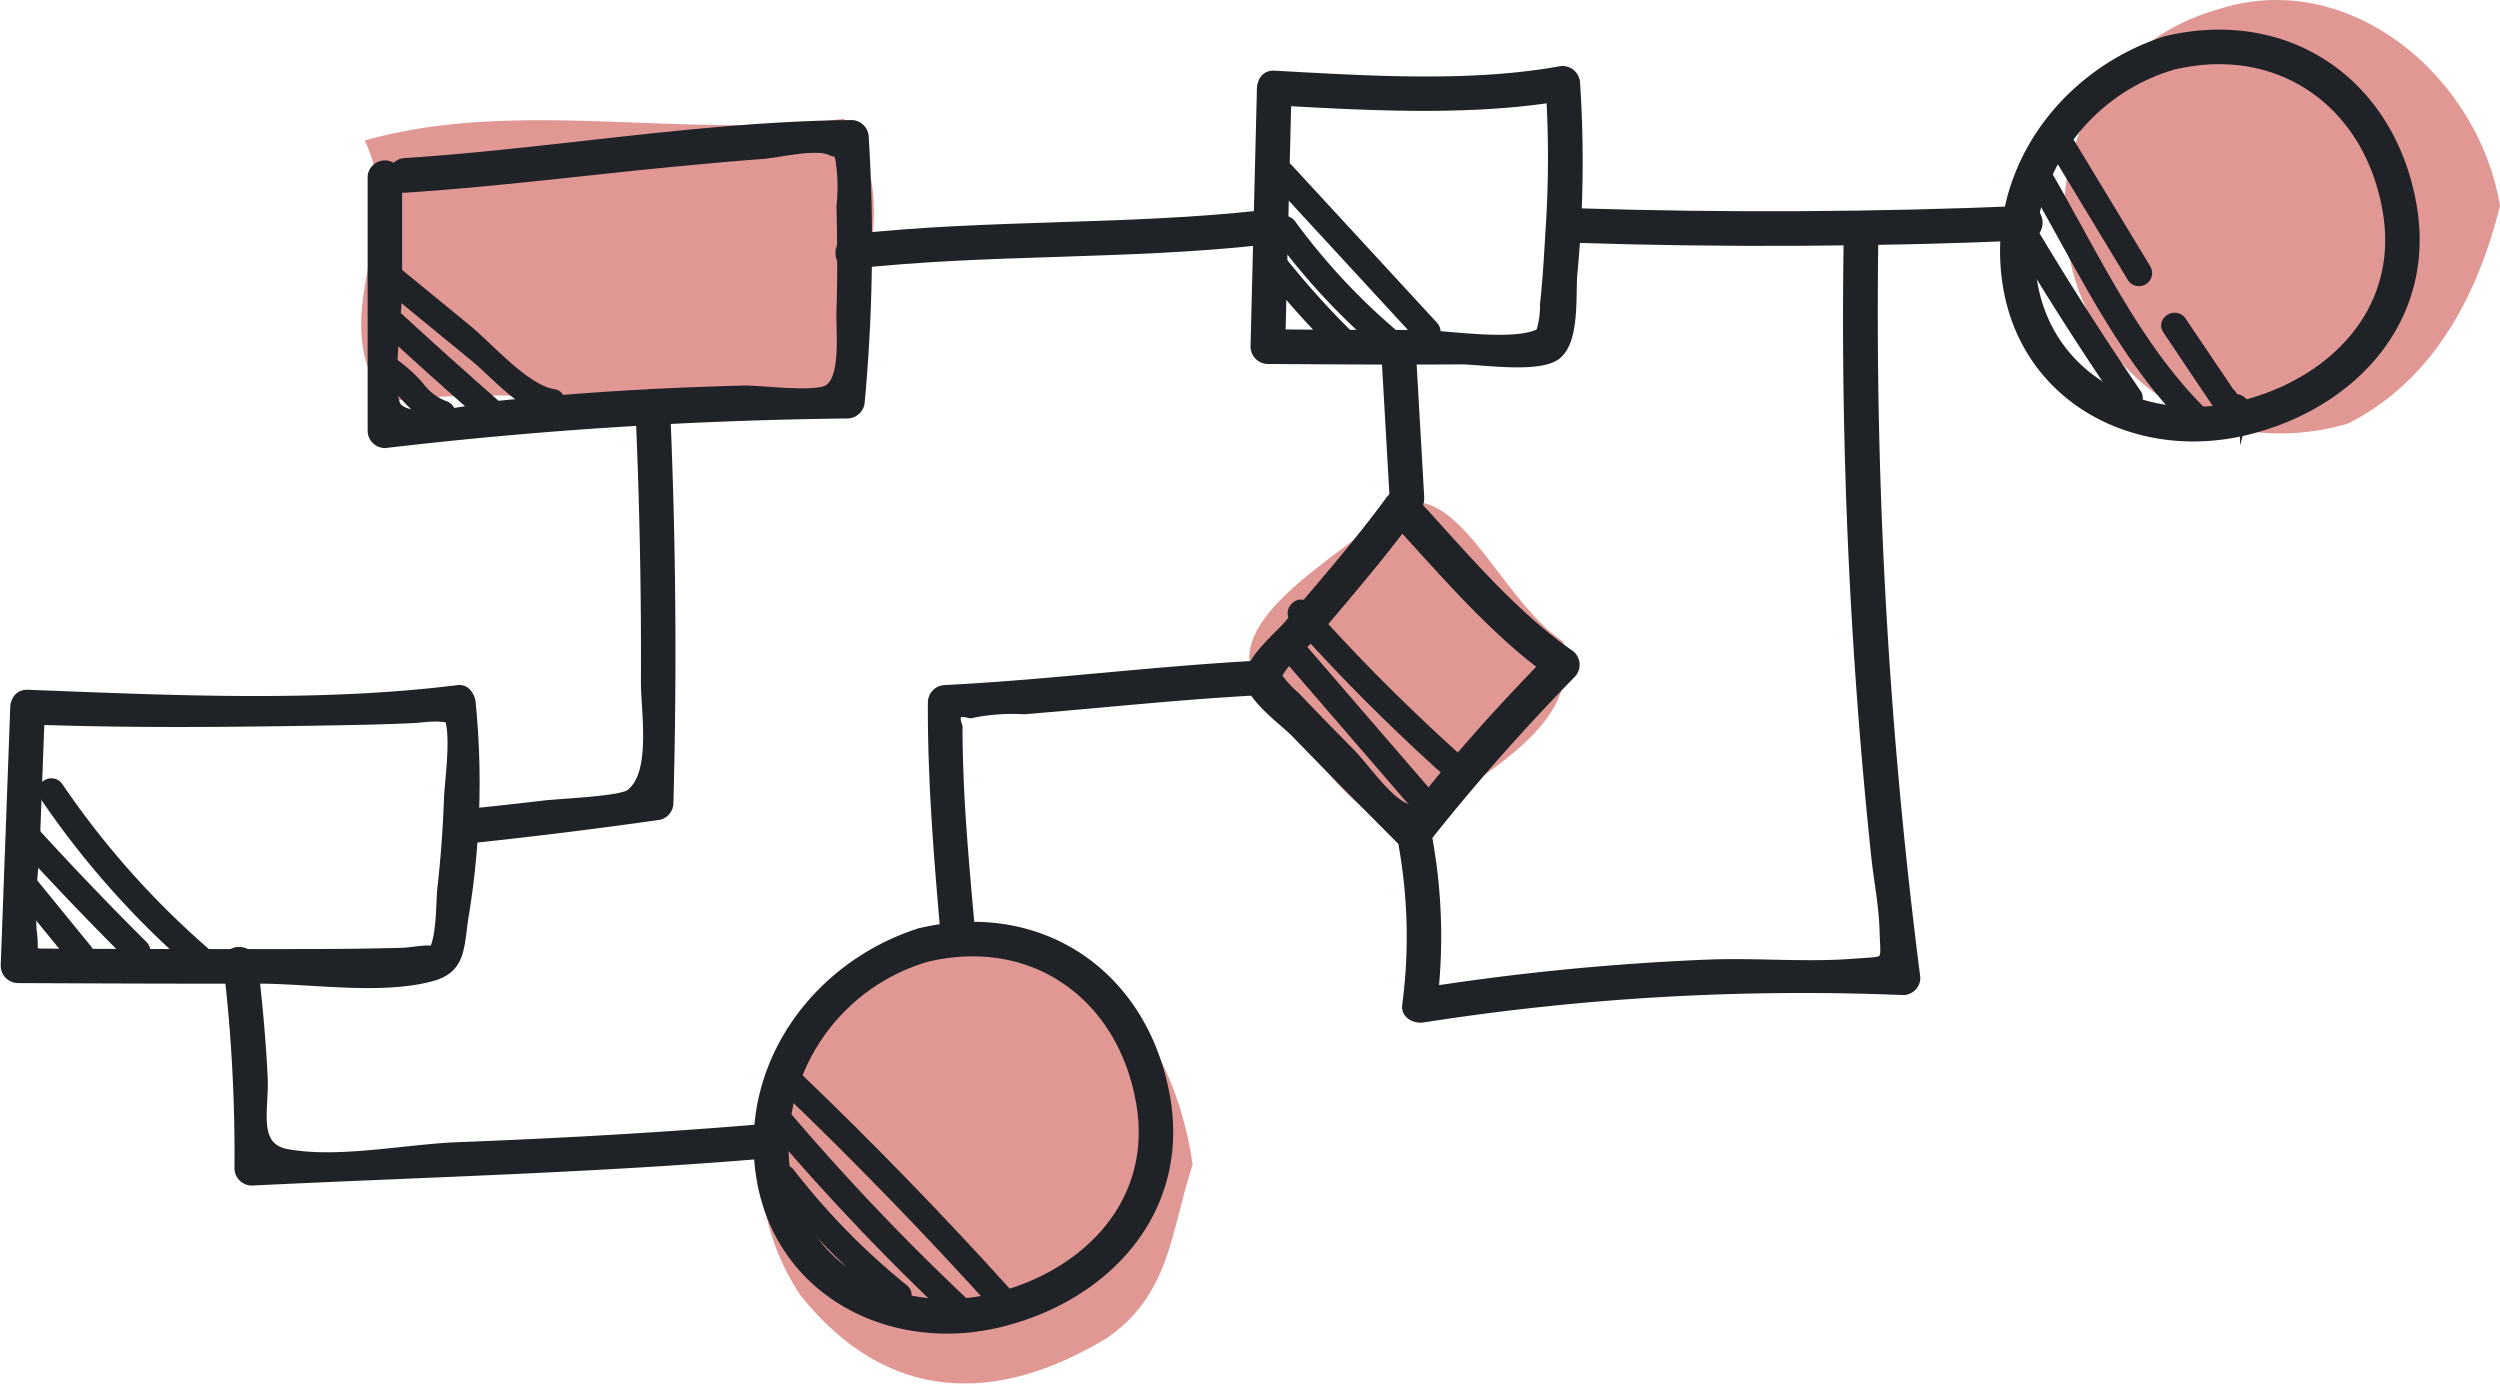 <svg xmlns="http://www.w3.org/2000/svg" xmlns:xlink="http://www.w3.org/1999/xlink" width="131.552" height="72.801" viewBox="0 0 131.552 72.801"><defs><clipPath id="clip-path"><rect id="Rectangle_75" data-name="Rectangle 75" width="131.552" height="72.801" fill="none"></rect></clipPath></defs><g id="Group_738" data-name="Group 738" transform="translate(-894.224 -1953.626)"><g id="Group_689" data-name="Group 689" transform="translate(894.224 1953.626)"><g id="Group_689-2" data-name="Group 689" transform="translate(0 0)" clip-path="url(#clip-path)"><path id="Path_1069" data-name="Path 1069" d="M117.668,10.833c-1.147,4.586-3.44,9.172-8.026,11.466-8.026,2.293-14.905-3.44-14.905-11.466A11.013,11.013,0,0,1,102.763.514c6.879-2.293,13.759,3.44,14.905,10.319" transform="translate(13.885 0)" fill="#e19894"></path><path id="Path_1070" data-name="Path 1070" d="M57.641,54.979c-1.147,3.44-1.147,6.879-4.586,9.172-5.733,3.44-11.466,3.44-16.052-2.293-4.586-6.879-1.147-16.052,5.733-18.345,8.026-2.293,13.759,3.44,14.905,11.466" transform="translate(5.117 6.302)" fill="#e19894"></path><path id="Path_1071" data-name="Path 1071" d="M43.13,19.207c-8.026,2.293-17.2,0-25.224,1.147-3.44-4.586,1.147-9.172-1.147-13.759,8.026-2.293,17.2,0,25.224-1.147,3.44,4.586,0,9.172,1.147,13.759" transform="translate(2.429 0.798)" fill="#e19894"></path><path id="Path_1072" data-name="Path 1072" d="M73.848,30.386c1.147,4.586-4.586,6.879-6.879,9.172-3.44,2.293-6.879-4.586-9.172-6.879-2.293-3.44,4.586-6.879,6.879-9.172,3.44-2.293,5.733,4.586,9.172,6.879" transform="translate(8.403 3.377)" fill="#e19894"></path><path id="Path_1073" data-name="Path 1073" d="M100.49,1.918c-5.442,1.747-9.279,7.016-8.338,12.852.976,6.053,6.856,9.026,12.546,7.646,5.636-1.368,9.777-5.9,8.729-11.852C112.288,4.1,106.846.4,100.49,1.918c-.828.2-.477,1.474.352,1.276,5.671-1.356,10.368,2.053,11.309,7.722.87,5.249-2.916,9.053-7.8,10.224-5.2,1.244-10.476-1.6-10.976-7.247a10.44,10.44,0,0,1,7.472-10.7c.807-.259.462-1.538-.352-1.276" transform="translate(13.485 0.231)" fill="#1f2227"></path><path id="Path_1074" data-name="Path 1074" d="M100.49,1.918c-5.442,1.747-9.279,7.016-8.338,12.852.976,6.053,6.856,9.026,12.546,7.646,5.636-1.368,9.777-5.9,8.729-11.852C112.288,4.1,106.846.4,100.49,1.918c-.828.2-.477,1.474.352,1.276,5.671-1.356,10.368,2.053,11.309,7.722.87,5.249-2.916,9.053-7.8,10.224-5.2,1.244-10.476-1.6-10.976-7.247a10.44,10.44,0,0,1,7.472-10.7C101.649,2.935,101.3,1.657,100.49,1.918Z" transform="translate(13.485 0.231)" fill="none" stroke="#1f2227" stroke-miterlimit="10" stroke-width="0.5"></path><path id="Path_1075" data-name="Path 1075" d="M57.948,4.152l-.337,13.612a.671.671,0,0,0,.662.662c3.377.023,6.754.046,10.131.022,1.04-.008,4.159.5,5.082-.267.942-.781.734-3.116.817-4.188a62.254,62.254,0,0,0,.149-10.086.675.675,0,0,0-.837-.639c-4.777.85-10.176.488-15.005.224-.851-.047-.848,1.277,0,1.323,4.959.272,10.451.6,15.357-.271l-.838-.637a57.437,57.437,0,0,1-.007,7.922c-.068,1.234-.144,2.471-.279,3.7a4.788,4.788,0,0,1-.174,1.369c-.357.74.6-.229-.022.128-1.315.754-5.009.107-6.475.109-2.634,0-5.266-.011-7.9-.031l.662.663.337-13.612a.662.662,0,0,0-1.323,0" transform="translate(8.443 0.476)" fill="#1f2227"></path><path id="Path_1076" data-name="Path 1076" d="M57.948,4.152l-.337,13.612a.671.671,0,0,0,.662.662c3.377.023,6.754.046,10.131.022,1.04-.008,4.159.5,5.082-.267.942-.781.734-3.116.817-4.188a62.254,62.254,0,0,0,.149-10.086.675.675,0,0,0-.837-.639c-4.777.85-10.176.488-15.005.224-.851-.047-.848,1.277,0,1.323,4.959.272,10.451.6,15.357-.271l-.838-.637a57.437,57.437,0,0,1-.007,7.922c-.068,1.234-.144,2.471-.279,3.7a4.788,4.788,0,0,1-.174,1.369c-.357.74.6-.229-.022.128-1.315.754-5.009.107-6.475.109-2.634,0-5.266-.011-7.9-.031l.662.663.337-13.612A.662.662,0,0,0,57.948,4.152Z" transform="translate(8.443 0.476)" fill="none" stroke="#1f2227" stroke-miterlimit="10" stroke-width="0.5"></path><path id="Path_1077" data-name="Path 1077" d="M.753,32.568.25,46.18a.671.671,0,0,0,.662.662c4.223.019,8.444.037,12.667.029,2.736,0,6.449.6,9.1-.125,1.536-.422,1.446-1.494,1.68-3.091a42.854,42.854,0,0,0,.382-11.333c-.04-.32-.273-.711-.662-.662-7.377.92-15.248.53-22.665.247-.852-.033-.85,1.291,0,1.323,5.314.2,10.655.144,15.97.053,1.408-.024,2.818-.052,4.225-.117.476-.023.977-.105,1.45-.081.534.026.633.13.432-.167.539.795.116,3.528.084,4.464-.056,1.586-.171,3.173-.35,4.749-.081.714-.013,2.881-.581,3.431.4-.385-.977-.094-1.449-.08-2.817.083-5.639.066-8.457.069q-4.924.005-9.845-.022c-1.593-.007-1.047.1-1.252-1.2a20.482,20.482,0,0,1,.138-3.713q.148-4.021.3-8.043c.032-.852-1.292-.851-1.323,0" transform="translate(0.037 4.639)" fill="#1f2227"></path><path id="Path_1078" data-name="Path 1078" d="M.753,32.568.25,46.18a.671.671,0,0,0,.662.662c4.223.019,8.444.037,12.667.029,2.736,0,6.449.6,9.1-.125,1.536-.422,1.446-1.494,1.68-3.091a42.854,42.854,0,0,0,.382-11.333c-.04-.32-.273-.711-.662-.662-7.377.92-15.248.53-22.665.247-.852-.033-.85,1.291,0,1.323,5.314.2,10.655.144,15.97.053,1.408-.024,2.818-.052,4.225-.117.476-.023.977-.105,1.45-.081.534.026.633.13.432-.167.539.795.116,3.528.084,4.464-.056,1.586-.171,3.173-.35,4.749-.081.714-.013,2.881-.581,3.431.4-.385-.977-.094-1.449-.08-2.817.083-5.639.066-8.457.069q-4.924.005-9.845-.022c-1.593-.007-1.047.1-1.252-1.2a20.482,20.482,0,0,1,.138-3.713q.148-4.021.3-8.043C2.109,31.716.784,31.717.753,32.568Z" transform="translate(0.037 4.639)" fill="none" stroke="#1f2227" stroke-miterlimit="10" stroke-width="0.5"></path><path id="Path_1079" data-name="Path 1079" d="M64.75,23.01c-1.666,2.276-3.528,4.4-5.349,6.551-.532.628-2.115,1.908-2.055,2.872.058.93,1.862,2.231,2.415,2.8,1.892,1.956,3.812,3.885,5.732,5.815a.665.665,0,0,0,.936,0,110.478,110.478,0,0,1,7.849-8.924.67.67,0,0,0-.134-1.038c-3.136-2.2-5.761-5.409-8.355-8.212-.579-.626-1.513.312-.936.936,2.677,2.892,5.383,6.143,8.623,8.417l-.134-1.038c-1.527,1.558-3.018,3.145-4.449,4.791-.649.746-1.307,1.493-1.917,2.271-.992,1.266-.545,1.355-1.491.912-.986-.464-2.071-2.09-2.839-2.871-.969-.985-1.94-1.969-2.89-2.972a5.657,5.657,0,0,1-.876-.936c-.37-.693-.277.579-.146.039.188-.78,1.573-1.894,2.084-2.5,1.737-2.047,3.487-4.085,5.074-6.252.5-.686-.644-1.347-1.143-.667" transform="translate(8.404 3.322)" fill="#1f2227"></path><path id="Path_1080" data-name="Path 1080" d="M64.75,23.01c-1.666,2.276-3.528,4.4-5.349,6.551-.532.628-2.115,1.908-2.055,2.872.058.93,1.862,2.231,2.415,2.8,1.892,1.956,3.812,3.885,5.732,5.815a.665.665,0,0,0,.936,0,110.478,110.478,0,0,1,7.849-8.924.67.67,0,0,0-.134-1.038c-3.136-2.2-5.761-5.409-8.355-8.212-.579-.626-1.513.312-.936.936,2.677,2.892,5.383,6.143,8.623,8.417l-.134-1.038c-1.527,1.558-3.018,3.145-4.449,4.791-.649.746-1.307,1.493-1.917,2.271-.992,1.266-.545,1.355-1.491.912-.986-.464-2.071-2.09-2.839-2.871-.969-.985-1.94-1.969-2.89-2.972a5.657,5.657,0,0,1-.876-.936c-.37-.693-.277.579-.146.039.188-.78,1.573-1.894,2.084-2.5,1.737-2.047,3.487-4.085,5.074-6.252C66.4,22.992,65.248,22.331,64.75,23.01Z" transform="translate(8.404 3.322)" fill="none" stroke="#1f2227" stroke-miterlimit="10" stroke-width="0.5"></path><path id="Path_1081" data-name="Path 1081" d="M17.091,8.433V21.827a.666.666,0,0,0,.663.662,229.89,229.89,0,0,1,24.335-1.557.68.68,0,0,0,.662-.662,90.913,90.913,0,0,0,.208-13.88.672.672,0,0,0-.662-.662c-7.86.077-15.656,1.493-23.488,2-.845.055-.852,1.379,0,1.323,4.873-.316,9.726-.95,14.587-1.409,1.406-.133,2.814-.26,4.22-.366.82-.061,2.76-.537,3.547-.208.646.271.238-.105.513.318a9.336,9.336,0,0,1,.084,2.641c.045,1.843.061,3.685,0,5.526-.032,1.075.247,3.41-.629,4.063-.636.477-3.6.06-4.5.083-2.8.071-5.6.2-8.4.407q-2.27.169-4.538.4c-1.207.119-4.428,1.012-5.288.1-.586-.618,0-5.083,0-6.088V8.433a.662.662,0,0,0-1.323,0" transform="translate(2.505 0.839)" fill="#1f2227"></path><path id="Path_1082" data-name="Path 1082" d="M17.091,8.433V21.827a.666.666,0,0,0,.663.662,229.89,229.89,0,0,1,24.335-1.557.68.68,0,0,0,.662-.662,90.913,90.913,0,0,0,.208-13.88.672.672,0,0,0-.662-.662c-7.86.077-15.656,1.493-23.488,2-.845.055-.852,1.379,0,1.323,4.873-.316,9.726-.95,14.587-1.409,1.406-.133,2.814-.26,4.22-.366.82-.061,2.76-.537,3.547-.208.646.271.238-.105.513.318a9.336,9.336,0,0,1,.084,2.641c.045,1.843.061,3.685,0,5.526-.032,1.075.247,3.41-.629,4.063-.636.477-3.6.06-4.5.083-2.8.071-5.6.2-8.4.407q-2.27.169-4.538.4c-1.207.119-4.428,1.012-5.288.1-.586-.618,0-5.083,0-6.088V8.433A.662.662,0,0,0,17.091,8.433Z" transform="translate(2.505 0.839)" fill="none" stroke="#1f2227" stroke-miterlimit="10" stroke-width="0.5"></path><path id="Path_1083" data-name="Path 1083" d="M21.843,41.4q4.884-.518,9.747-1.212a.667.667,0,0,0,.486-.639q.279-10.242-.161-20.478c-.037-.848-1.361-.853-1.324,0,.2,4.691.3,9.383.275,14.079-.009,1.6.585,4.891-.822,5.931-.508.376-3.711.488-4.607.6-1.2.143-2.4.273-3.594.4-.838.088-.847,1.413,0,1.323" transform="translate(3.109 2.702)" fill="#1f2227"></path><path id="Path_1084" data-name="Path 1084" d="M21.843,41.4q4.884-.518,9.747-1.212a.667.667,0,0,0,.486-.639q.279-10.242-.161-20.478c-.037-.848-1.361-.853-1.324,0,.2,4.691.3,9.383.275,14.079-.009,1.6.585,4.891-.822,5.931-.508.376-3.711.488-4.607.6-1.2.143-2.4.273-3.594.4C21,40.17,21,41.494,21.843,41.4Z" transform="translate(3.109 2.702)" fill="none" stroke="#1f2227" stroke-miterlimit="10" stroke-width="0.5"></path><path id="Path_1085" data-name="Path 1085" d="M10.463,44.309a84.416,84.416,0,0,1,.592,10.763.669.669,0,0,0,.663.662c9.113-.444,18.226-.672,27.321-1.448.842-.072.85-1.4,0-1.323-5.469.467-10.942.776-16.426.986-2.785.105-6.292.858-9.011.371-1.9-.339-1.214-2.315-1.3-4.042-.1-2-.283-3.984-.521-5.969-.1-.835-1.424-.845-1.322,0" transform="translate(1.533 6.401)" fill="#1f2227"></path><path id="Path_1086" data-name="Path 1086" d="M10.463,44.309a84.416,84.416,0,0,1,.592,10.763.669.669,0,0,0,.663.662c9.113-.444,18.226-.672,27.321-1.448.842-.072.85-1.4,0-1.323-5.469.467-10.942.776-16.426.986-2.785.105-6.292.858-9.011.371-1.9-.339-1.214-2.315-1.3-4.042-.1-2-.283-3.984-.521-5.969C11.685,43.474,10.361,43.464,10.463,44.309Z" transform="translate(1.533 6.401)" fill="none" stroke="#1f2227" stroke-miterlimit="10" stroke-width="0.5"></path><path id="Path_1087" data-name="Path 1087" d="M43.284,42.863C37.842,44.611,34,49.879,34.946,55.715c.976,6.053,6.856,9.026,12.546,7.646,5.636-1.368,9.777-5.9,8.729-11.852-1.139-6.46-6.58-10.167-12.937-8.646-.828.2-.477,1.474.352,1.276C49.307,42.783,54,46.193,54.944,51.862c.87,5.249-2.916,9.053-7.8,10.224-5.2,1.244-10.476-1.6-10.976-7.247a10.44,10.44,0,0,1,7.472-10.7c.807-.259.462-1.538-.352-1.276" transform="translate(5.101 6.232)" fill="#1f2227"></path><path id="Path_1088" data-name="Path 1088" d="M43.284,42.863C37.842,44.611,34,49.879,34.946,55.715c.976,6.053,6.856,9.026,12.546,7.646,5.636-1.368,9.777-5.9,8.729-11.852-1.139-6.46-6.58-10.167-12.937-8.646-.828.2-.477,1.474.352,1.276C49.307,42.783,54,46.193,54.944,51.862c.87,5.249-2.916,9.053-7.8,10.224-5.2,1.244-10.476-1.6-10.976-7.247a10.44,10.44,0,0,1,7.472-10.7C44.443,43.88,44.1,42.6,43.284,42.863Z" transform="translate(5.101 6.232)" fill="none" stroke="#1f2227" stroke-miterlimit="10" stroke-width="0.5"></path><path id="Path_1089" data-name="Path 1089" d="M44.76,44.252c-.237-2.7-.493-5.411-.589-8.126q-.043-1.185-.047-2.371-.363-.967.664-.681a10.715,10.715,0,0,1,2.834-.213c4.167-.339,8.329-.795,12.5-1.007.847-.042.853-1.366,0-1.323-5.563.282-11.1,1.011-16.658,1.293a.674.674,0,0,0-.662.662c-.017,3.941.287,7.842.631,11.766.073.842,1.4.85,1.323,0" transform="translate(6.273 4.474)" fill="#1f2227"></path><path id="Path_1090" data-name="Path 1090" d="M44.76,44.252c-.237-2.7-.493-5.411-.589-8.126q-.043-1.185-.047-2.371-.363-.967.664-.681a10.715,10.715,0,0,1,2.834-.213c4.167-.339,8.329-.795,12.5-1.007.847-.042.853-1.366,0-1.323-5.563.282-11.1,1.011-16.658,1.293a.674.674,0,0,0-.662.662c-.017,3.941.287,7.842.631,11.766C43.51,45.094,44.834,45.1,44.76,44.252Z" transform="translate(6.273 4.474)" fill="none" stroke="#1f2227" stroke-miterlimit="10" stroke-width="0.5"></path><path id="Path_1091" data-name="Path 1091" d="M63.639,16.721l.406,7.112c.048.846,1.372.852,1.323,0l-.406-7.112c-.048-.846-1.371-.852-1.323,0" transform="translate(9.327 2.357)" fill="#1f2227"></path><path id="Path_1092" data-name="Path 1092" d="M63.639,16.721l.406,7.112c.048.846,1.372.852,1.323,0l-.406-7.112C64.914,15.875,63.591,15.87,63.639,16.721Z" transform="translate(9.327 2.357)" fill="none" stroke="#1f2227" stroke-miterlimit="10" stroke-width="0.5"></path><path id="Path_1093" data-name="Path 1093" d="M39.192,12.449c7.155-.79,14.408-.464,21.562-1.255.837-.092.847-1.416,0-1.323-7.155.791-14.408.464-21.562,1.255-.837.092-.847,1.417,0,1.323" transform="translate(5.651 1.446)" fill="#1f2227"></path><path id="Path_1094" data-name="Path 1094" d="M39.192,12.449c7.155-.79,14.408-.464,21.562-1.255.837-.092.847-1.416,0-1.323-7.155.791-14.408.464-21.562,1.255C38.355,11.218,38.344,12.543,39.192,12.449Z" transform="translate(5.651 1.446)" fill="none" stroke="#1f2227" stroke-miterlimit="10" stroke-width="0.5"></path><path id="Path_1095" data-name="Path 1095" d="M72.316,11.111q11.891.378,23.776-.123c.848-.036.853-1.36,0-1.323q-11.886.5-23.776.123c-.852-.028-.851,1.3,0,1.323" transform="translate(10.505 1.416)" fill="#1f2227"></path><path id="Path_1096" data-name="Path 1096" d="M72.316,11.111q11.891.378,23.776-.123c.848-.036.853-1.36,0-1.323q-11.886.5-23.776.123C71.464,9.76,71.465,11.083,72.316,11.111Z" transform="translate(10.505 1.416)" fill="none" stroke="#1f2227" stroke-miterlimit="10" stroke-width="0.5"></path><path id="Path_1097" data-name="Path 1097" d="M64.42,42.974a27.42,27.42,0,0,1,.173,8.373c-.058.472.47.7.838.639A129.3,129.3,0,0,1,90.7,50.542a.662.662,0,0,0,.66-.662A274.311,274.311,0,0,1,89.145,11.35a.663.663,0,0,0-1.324,0,269.815,269.815,0,0,0,1.455,32.138c.132,1.249.4,2.584.436,3.838.055,1.9.3,1.656-1.568,1.8-2.52.2-5.123-.047-7.656.047A130.743,130.743,0,0,0,65.079,50.71l.838.637a28.806,28.806,0,0,0-.221-8.725c-.148-.837-1.423-.483-1.276.352" transform="translate(9.439 1.569)" fill="#1f2227"></path><path id="Path_1098" data-name="Path 1098" d="M64.42,42.974a27.42,27.42,0,0,1,.173,8.373c-.058.472.47.7.838.639A129.3,129.3,0,0,1,90.7,50.542a.662.662,0,0,0,.66-.662A274.311,274.311,0,0,1,89.145,11.35a.663.663,0,0,0-1.324,0,269.815,269.815,0,0,0,1.455,32.138c.132,1.249.4,2.584.436,3.838.055,1.9.3,1.656-1.568,1.8-2.52.2-5.123-.047-7.656.047A130.743,130.743,0,0,0,65.079,50.71l.838.637a28.806,28.806,0,0,0-.221-8.725C65.548,41.785,64.273,42.139,64.42,42.974Z" transform="translate(9.439 1.569)" fill="none" stroke="#1f2227" stroke-miterlimit="10" stroke-width="0.5"></path><path id="Path_1099" data-name="Path 1099" d="M17.669,17.41c1.019.713,1.674,2.015,2.928,2.353a.441.441,0,0,0,.234-.851,2.966,2.966,0,0,1-1.352-1.049,7.946,7.946,0,0,0-1.366-1.214c-.466-.327-.907.438-.445.761" transform="translate(2.561 2.428)" fill="#1f2227"></path><path id="Path_1100" data-name="Path 1100" d="M17.669,17.41c1.019.713,1.674,2.015,2.928,2.353a.441.441,0,0,0,.234-.851,2.966,2.966,0,0,1-1.352-1.049,7.946,7.946,0,0,0-1.366-1.214C17.648,16.322,17.207,17.087,17.669,17.41Z" transform="translate(2.561 2.428)" fill="none" stroke="#1f2227" stroke-miterlimit="10" stroke-width="0.5"></path><path id="Path_1101" data-name="Path 1101" d="M17.33,14.807q2.939,2.712,5.948,5.344c.427.373,1.053-.249.625-.624q-3.01-2.633-5.951-5.344c-.415-.385-1.042.237-.623.624" transform="translate(2.519 2.061)" fill="#1f2227"></path><path id="Path_1102" data-name="Path 1102" d="M17.33,14.807q2.939,2.712,5.948,5.344c.427.373,1.053-.249.625-.624q-3.01-2.633-5.951-5.344C17.537,13.8,16.91,14.421,17.33,14.807Z" transform="translate(2.519 2.061)" fill="none" stroke="#1f2227" stroke-miterlimit="10" stroke-width="0.5"></path><path id="Path_1103" data-name="Path 1103" d="M17.592,13.03,22.435,17c1.1.9,2.444,2.563,3.905,2.772.556.079.8-.77.235-.851-1.481-.212-3.4-2.451-4.536-3.382l-3.824-3.135c-.436-.358-1.063.264-.624.624" transform="translate(2.556 1.802)" fill="#1f2227"></path><path id="Path_1104" data-name="Path 1104" d="M17.592,13.03,22.435,17c1.1.9,2.444,2.563,3.905,2.772.556.079.8-.77.235-.851-1.481-.212-3.4-2.451-4.536-3.382l-3.824-3.135C17.78,12.049,17.153,12.67,17.592,13.03Z" transform="translate(2.556 1.802)" fill="none" stroke="#1f2227" stroke-miterlimit="10" stroke-width="0.5"></path><path id="Path_1105" data-name="Path 1105" d="M58.069,12.327a44.114,44.114,0,0,0,4.185,4.641c.409.394,1.034-.229.624-.624A44.115,44.115,0,0,1,58.693,11.7c-.349-.447-.969.181-.624.624" transform="translate(8.496 1.692)" fill="#1f2227"></path><path id="Path_1106" data-name="Path 1106" d="M58.069,12.327a44.114,44.114,0,0,0,4.185,4.641c.409.394,1.034-.229.624-.624A44.115,44.115,0,0,1,58.693,11.7C58.344,11.256,57.724,11.885,58.069,12.327Z" transform="translate(8.496 1.692)" fill="none" stroke="#1f2227" stroke-miterlimit="10" stroke-width="0.5"></path><path id="Path_1107" data-name="Path 1107" d="M58.612,10.761a34.694,34.694,0,0,0,6.447,6.731c.44.35,1.069-.271.624-.624a33.932,33.932,0,0,1-6.31-6.553c-.331-.454-1.1-.015-.761.445" transform="translate(8.578 1.484)" fill="#1f2227"></path><path id="Path_1108" data-name="Path 1108" d="M58.612,10.761a34.694,34.694,0,0,0,6.447,6.731c.44.35,1.069-.271.624-.624a33.932,33.932,0,0,1-6.31-6.553C59.042,9.862,58.276,10.3,58.612,10.761Z" transform="translate(8.578 1.484)" fill="none" stroke="#1f2227" stroke-miterlimit="10" stroke-width="0.5"></path><path id="Path_1109" data-name="Path 1109" d="M58.606,8.381l7.632,8.282c.385.418,1.008-.208.624-.624L59.23,7.758c-.385-.418-1.008.206-.624.624" transform="translate(8.572 1.116)" fill="#1f2227"></path><path id="Path_1110" data-name="Path 1110" d="M58.606,8.381l7.632,8.282c.385.418,1.008-.208.624-.624L59.23,7.758C58.845,7.339,58.222,7.964,58.606,8.381Z" transform="translate(8.572 1.116)" fill="none" stroke="#1f2227" stroke-miterlimit="10" stroke-width="0.5"></path><path id="Path_1111" data-name="Path 1111" d="M.814,40.947l3.072,3.77c.359.44.979-.188.624-.624l-3.072-3.77c-.359-.44-.979.187-.624.624" transform="translate(0.104 5.887)" fill="#1f2227"></path><path id="Path_1112" data-name="Path 1112" d="M.814,40.947l3.072,3.77c.359.44.979-.188.624-.624l-3.072-3.77C1.078,39.883.458,40.51.814,40.947Z" transform="translate(0.104 5.887)" fill="none" stroke="#1f2227" stroke-miterlimit="10" stroke-width="0.5"></path><path id="Path_1113" data-name="Path 1113" d="M1.032,38.8q2.805,3.073,5.755,6.009a.442.442,0,0,0,.624-.625q-2.95-2.934-5.755-6.008c-.383-.421-1.006.205-.624.624" transform="translate(0.134 5.575)" fill="#1f2227"></path><path id="Path_1114" data-name="Path 1114" d="M1.032,38.8q2.805,3.073,5.755,6.009a.442.442,0,0,0,.624-.625q-2.95-2.934-5.755-6.008C1.273,37.76.65,38.386,1.032,38.8Z" transform="translate(0.134 5.575)" fill="none" stroke="#1f2227" stroke-miterlimit="10" stroke-width="0.5"></path><path id="Path_1115" data-name="Path 1115" d="M2.028,36.582a45.931,45.931,0,0,0,7.784,8.811c.425.371,1.053-.25.624-.625a44.991,44.991,0,0,1-7.646-8.631c-.316-.468-1.081-.026-.761.445" transform="translate(0.286 5.267)" fill="#1f2227"></path><path id="Path_1116" data-name="Path 1116" d="M2.028,36.582a45.931,45.931,0,0,0,7.784,8.811c.425.371,1.053-.25.624-.625a44.991,44.991,0,0,1-7.646-8.631C2.473,35.67,1.708,36.111,2.028,36.582Z" transform="translate(0.286 5.267)" fill="none" stroke="#1f2227" stroke-miterlimit="10" stroke-width="0.5"></path><path id="Path_1117" data-name="Path 1117" d="M92.278,10.477q2.783,4.714,5.873,9.234c.319.466,1.084.025.762-.445q-3.091-4.521-5.875-9.234a.441.441,0,0,0-.76.445" transform="translate(13.515 1.439)" fill="#1f2227"></path><path id="Path_1118" data-name="Path 1118" d="M92.278,10.477q2.783,4.714,5.873,9.234c.319.466,1.084.025.762-.445q-3.091-4.521-5.875-9.234A.441.441,0,0,0,92.278,10.477Z" transform="translate(13.515 1.439)" fill="none" stroke="#1f2227" stroke-miterlimit="10" stroke-width="0.5"></path><path id="Path_1119" data-name="Path 1119" d="M93.106,8.147c2.681,4.542,5.045,9.9,8.984,13.511.417.383,1.043-.238.624-.624C98.849,17.494,96.5,12.165,93.868,7.7a.441.441,0,0,0-.761.445" transform="translate(13.636 1.097)" fill="#1f2227"></path><path id="Path_1120" data-name="Path 1120" d="M93.106,8.147c2.681,4.542,5.045,9.9,8.984,13.511.417.383,1.043-.238.624-.624C98.849,17.494,96.5,12.165,93.868,7.7A.441.441,0,0,0,93.106,8.147Z" transform="translate(13.636 1.097)" fill="none" stroke="#1f2227" stroke-miterlimit="10" stroke-width="0.5"></path><path id="Path_1121" data-name="Path 1121" d="M93.979,6.421q2.22,3.667,4.439,7.335a.441.441,0,0,0,.761-.445Q96.961,9.644,94.74,5.976a.441.441,0,0,0-.761.445" transform="translate(13.764 0.845)" fill="#1f2227"></path><path id="Path_1122" data-name="Path 1122" d="M93.979,6.421q2.22,3.667,4.439,7.335a.441.441,0,0,0,.761-.445Q96.961,9.644,94.74,5.976A.441.441,0,0,0,93.979,6.421Z" transform="translate(13.764 0.845)" fill="none" stroke="#1f2227" stroke-miterlimit="10" stroke-width="0.5"></path><path id="Path_1123" data-name="Path 1123" d="M99.479,15.217c.9,1.338,1.789,2.685,2.7,4.014.284.413,1.191,1.214,1.374.213a.443.443,0,0,0-.114-.43l-.067-.055c-.435-.36-1.062.26-.625.624.023.018.046.037.068.056l-.114-.43q.459-.373.046-.711l-.386-.573-.675-1-1.448-2.15c-.315-.469-1.08-.028-.761.445" transform="translate(14.568 2.135)" fill="#1f2227"></path><path id="Path_1124" data-name="Path 1124" d="M99.479,15.217c.9,1.338,1.789,2.685,2.7,4.014.284.413,1.191,1.214,1.374.213a.443.443,0,0,0-.114-.43l-.067-.055c-.435-.36-1.062.26-.625.624.023.018.046.037.068.056l-.114-.43q.459-.373.046-.711l-.386-.573-.675-1-1.448-2.15C99.925,14.3,99.16,14.745,99.479,15.217Z" transform="translate(14.568 2.135)" fill="none" stroke="#1f2227" stroke-miterlimit="10" stroke-width="0.5"></path><path id="Path_1125" data-name="Path 1125" d="M59.045,30.178l7.14,8.27c.371.431.994-.2.624-.624l-7.14-8.27c-.371-.431-.993.2-.624.624" transform="translate(8.637 4.31)" fill="#1f2227"></path><path id="Path_1126" data-name="Path 1126" d="M59.045,30.178l7.14,8.27c.371.431.994-.2.624-.624l-7.14-8.27C59.3,29.123,58.676,29.751,59.045,30.178Z" transform="translate(8.637 4.31)" fill="none" stroke="#1f2227" stroke-miterlimit="10" stroke-width="0.5"></path><path id="Path_1127" data-name="Path 1127" d="M59.43,28.5a100.791,100.791,0,0,0,7.951,7.979c.421.378,1.047-.244.624-.624a100.986,100.986,0,0,1-7.951-7.979c-.378-.425-1,.2-.624.624" transform="translate(8.693 4.065)" fill="#1f2227"></path><path id="Path_1128" data-name="Path 1128" d="M59.43,28.5a100.791,100.791,0,0,0,7.951,7.979c.421.378,1.047-.244.624-.624a100.986,100.986,0,0,1-7.951-7.979C59.675,27.456,59.053,28.082,59.43,28.5Z" transform="translate(8.693 4.065)" fill="none" stroke="#1f2227" stroke-miterlimit="10" stroke-width="0.5"></path><path id="Path_1129" data-name="Path 1129" d="M35.611,54.3a37.7,37.7,0,0,0,6.125,6.288c.437.354,1.065-.266.624-.624a36.853,36.853,0,0,1-5.987-6.109c-.342-.444-1.109,0-.761.445" transform="translate(5.206 7.866)" fill="#1f2227"></path><path id="Path_1130" data-name="Path 1130" d="M35.611,54.3a37.7,37.7,0,0,0,6.125,6.288c.437.354,1.065-.266.624-.624a36.853,36.853,0,0,1-5.987-6.109C36.031,53.413,35.264,53.852,35.611,54.3Z" transform="translate(5.206 7.866)" fill="none" stroke="#1f2227" stroke-miterlimit="10" stroke-width="0.5"></path><path id="Path_1131" data-name="Path 1131" d="M35.6,51.894a124.837,124.837,0,0,0,9.325,9.8c.413.39,1.038-.233.624-.624a125.048,125.048,0,0,1-9.325-9.8c-.369-.432-.991.194-.624.624" transform="translate(5.201 7.492)" fill="#1f2227"></path><path id="Path_1132" data-name="Path 1132" d="M35.6,51.894a124.837,124.837,0,0,0,9.325,9.8c.413.39,1.038-.233.624-.624a125.048,125.048,0,0,1-9.325-9.8C35.853,50.838,35.231,51.464,35.6,51.894Z" transform="translate(5.201 7.492)" fill="none" stroke="#1f2227" stroke-miterlimit="10" stroke-width="0.5"></path><path id="Path_1133" data-name="Path 1133" d="M36.005,50q5.823,5.583,11.228,11.571c.382.423,1-.2.624-.624q-5.4-5.988-11.228-11.571c-.409-.393-1.034.23-.624.624" transform="translate(5.257 7.218)" fill="#1f2227"></path><path id="Path_1134" data-name="Path 1134" d="M36.005,50q5.823,5.583,11.228,11.571c.382.423,1-.2.624-.624q-5.4-5.988-11.228-11.571C36.22,48.985,35.595,49.608,36.005,50Z" transform="translate(5.257 7.218)" fill="none" stroke="#1f2227" stroke-miterlimit="10" stroke-width="0.5"></path></g></g></g></svg>